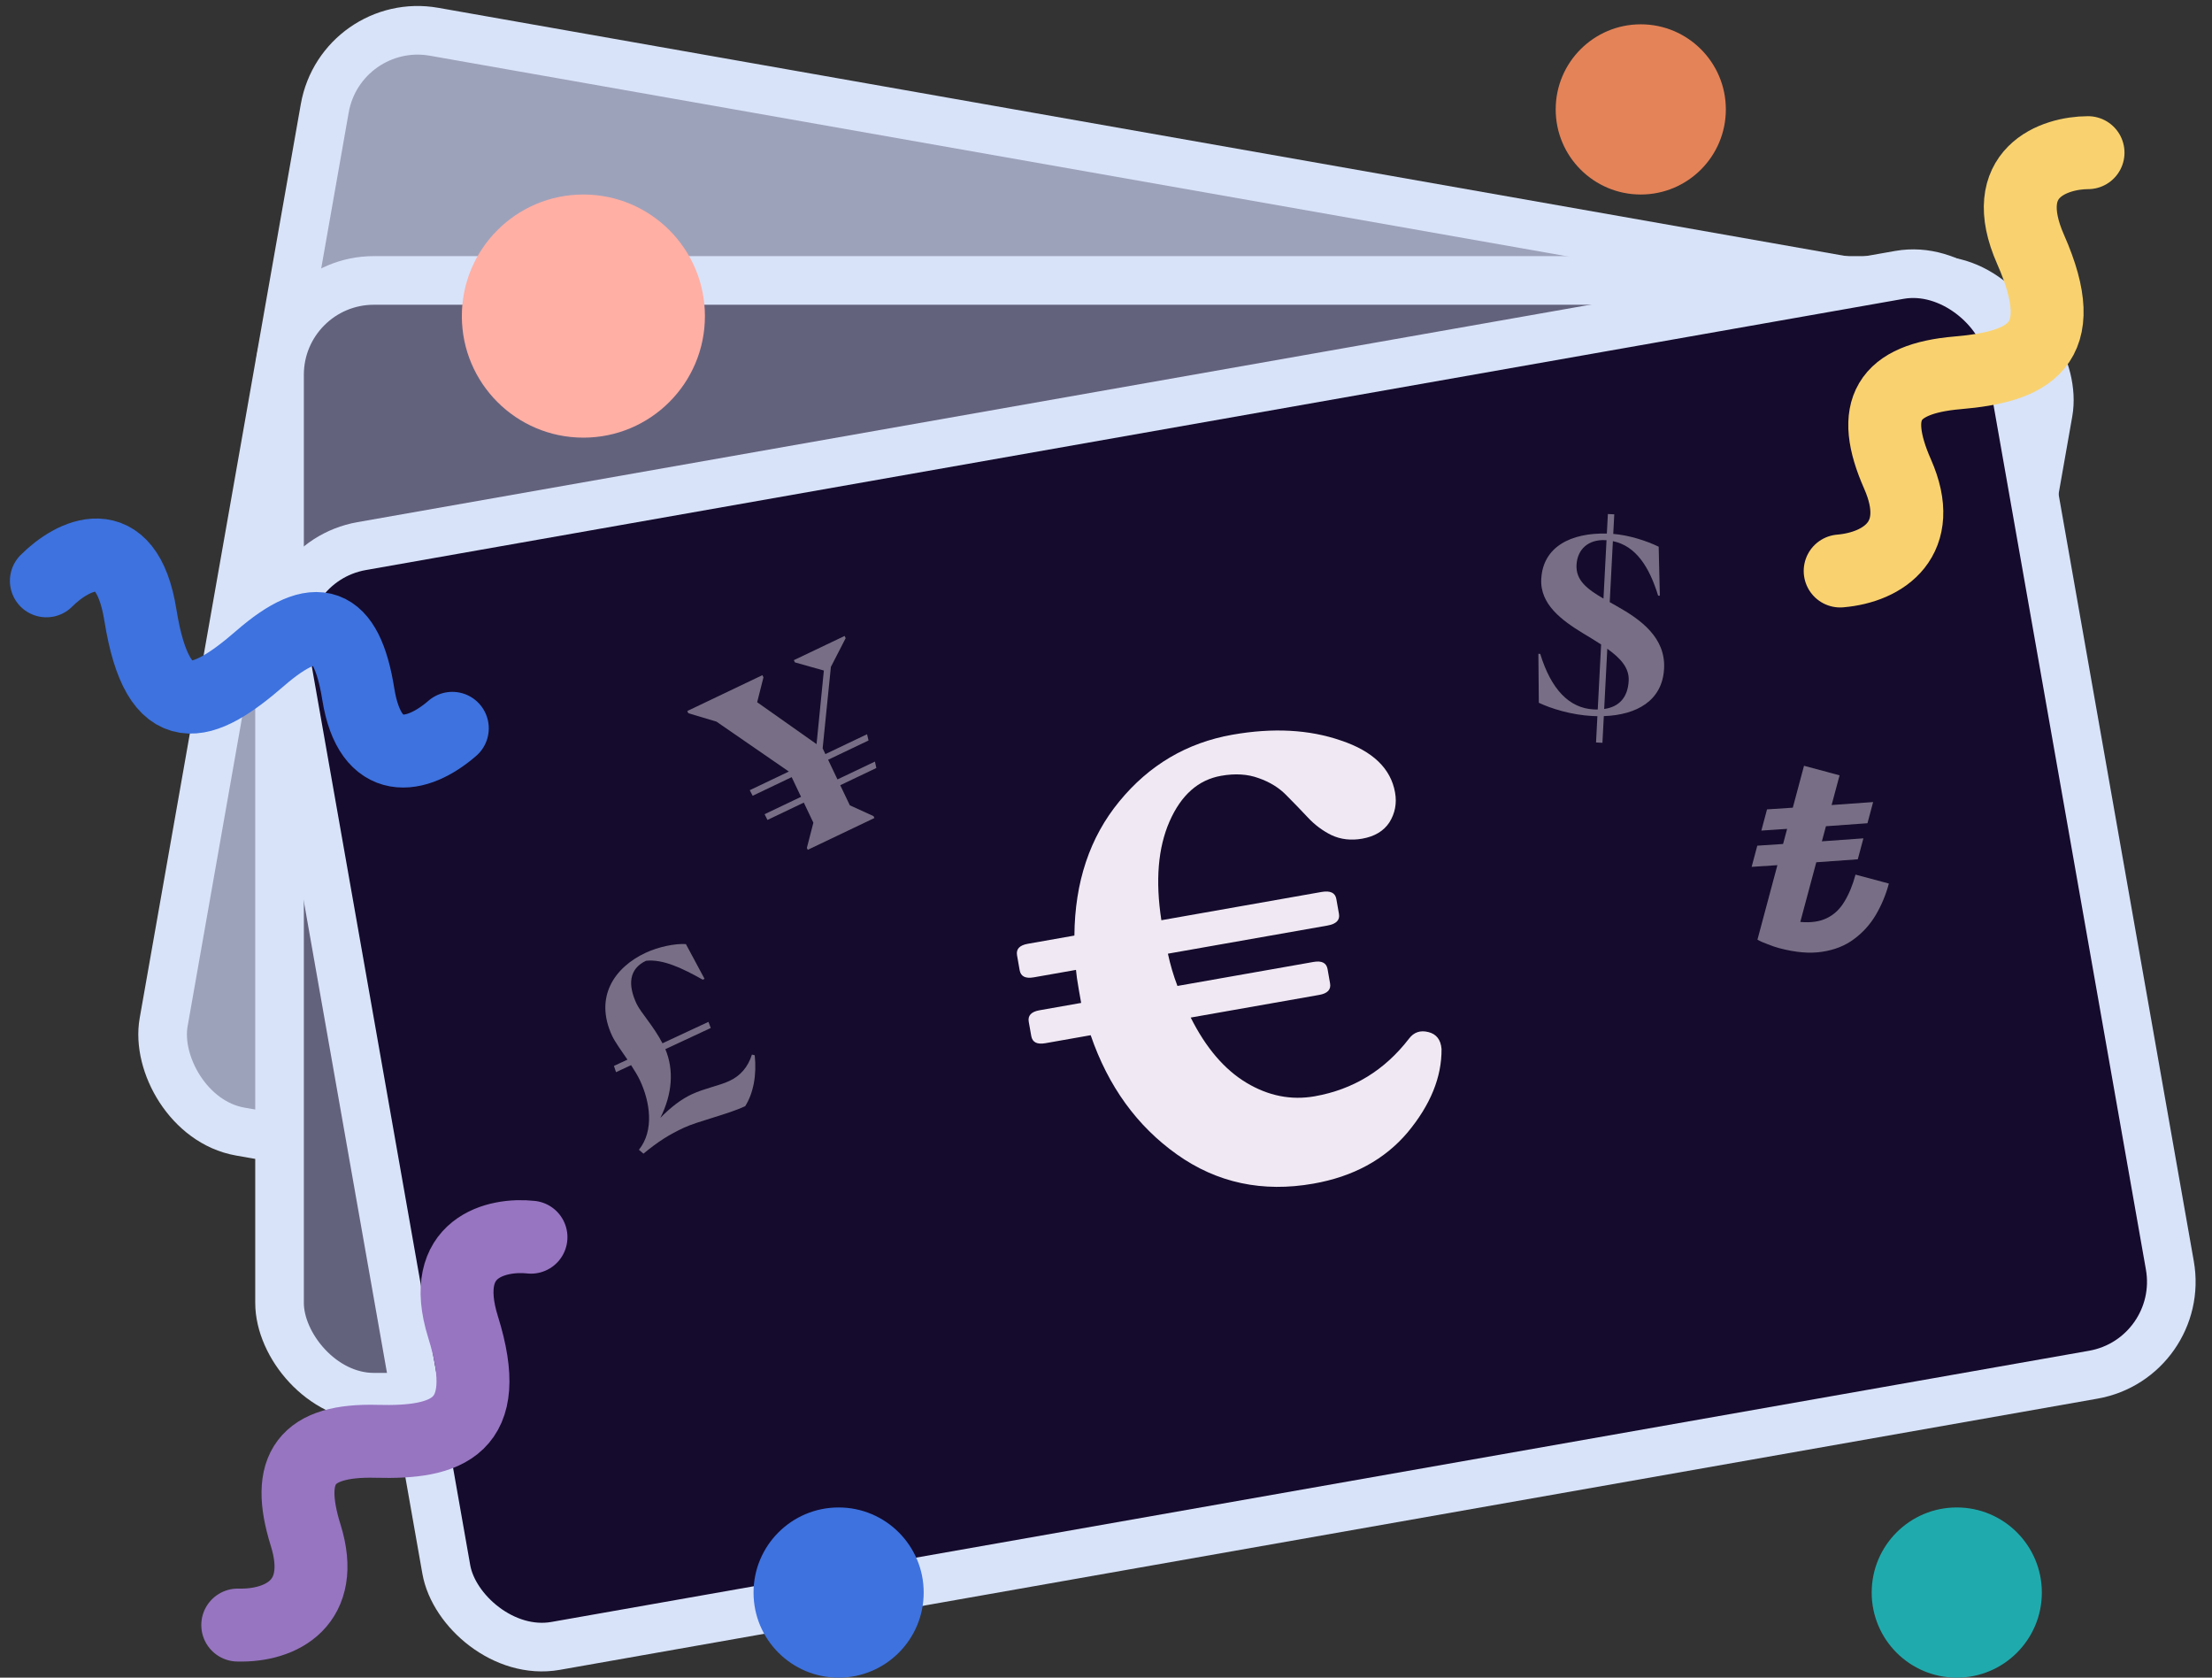 <svg width="91" height="69" viewBox="0 0 91 69" fill="none" xmlns="http://www.w3.org/2000/svg">
<rect x="0" y="0" width="91" height="69" fill="#333333" stroke="none"/>
<rect x="14.034" y="0.632" width="72" height="45.932" rx="3.881" transform="rotate(10 14.034 0.632)" fill="#150B2C"/>
<rect x="14.034" y="0.632" width="72" height="45.932" rx="3.881" transform="rotate(10 14.034 0.632)" fill="#D8E3F9" fill-opacity="0.7"/>
<rect x="14.034" y="0.632" width="72" height="45.932" rx="3.881" transform="rotate(10 14.034 0.632)" stroke="#D8E3F9" stroke-width="2"/>
<path fill-rule="evenodd" clip-rule="evenodd" d="M44.029 43.501C49.305 44.431 55.695 44.026 60.414 41.986C61.196 41.646 60.719 40.85 59.955 40.995C54.901 41.957 49.596 41.914 44.912 41.089C37.967 39.864 31.544 36.978 26.605 33.191C26.174 32.859 25.742 33.232 26.082 33.622C30.403 38.577 36.632 42.197 44.029 43.501ZM57.025 39.989C58.455 40.1 61.583 40.343 62.029 41.017C62.481 41.699 60.889 43.892 60.177 44.873L60.175 44.874C59.959 45.172 60.277 45.362 60.677 45.18C63.284 43.993 64.471 40.752 64.082 40.186C63.693 39.623 59.705 38.493 56.978 39.489C56.557 39.64 56.568 39.955 57.001 39.987L57.025 39.989Z" fill="#FF9900"/>
<g clip-path="url(#clip0_3028_53857)">
<path d="M40.541 31.749L35.073 30.785L35.1 30.63L36.609 29.373L38.186 20.433L36.318 20.104L36.345 19.949L41.505 18.18L41.66 18.208L39.597 29.91L40.569 31.594L40.541 31.749ZM47.32 33.17C44.176 32.615 42.297 29.361 42.991 25.424C43.687 21.478 46.553 19.08 49.706 19.636C52.887 20.197 54.815 23.44 54.119 27.386C53.424 31.323 50.5 33.73 47.32 33.17ZM47.403 32.696C49.117 32.998 50.213 30.776 50.911 26.821C51.608 22.866 51.327 20.41 49.623 20.11C47.937 19.812 46.889 22.024 46.19 25.988C45.492 29.944 45.717 32.398 47.403 32.696Z" fill="#F0E9F3"/>
<path d="M59.435 27.583C60.647 27.796 61.555 26.902 62.12 25.799L62.225 25.817L61.722 27.821C60.741 27.993 60.076 27.968 59.273 27.827C57.279 27.475 56.037 25.971 56.104 24.105L55.63 24.022L55.671 23.762L56.12 23.841C56.133 23.735 56.147 23.63 56.165 23.525C56.2 23.33 56.243 23.143 56.3 22.963L55.712 22.859L55.747 22.603L56.385 22.715C57.016 21.032 58.594 20.071 60.604 20.425C61.307 20.549 62.02 20.768 62.878 21.264L62.666 23.314L62.561 23.295C62.411 22.107 61.924 20.931 60.608 20.698C59.411 20.488 58.552 21.421 58.106 23.019L61.013 23.531L60.913 23.776L58.036 23.269C57.995 23.441 57.958 23.625 57.925 23.809C57.905 23.924 57.885 24.039 57.87 24.149L60.623 24.635L60.517 24.884L57.844 24.412C57.67 26.186 58.233 27.371 59.435 27.583Z" fill="#F0E9F3"/>
</g>
<rect x="11.5" y="11.534" width="72" height="45.932" rx="3.881" fill="#150B2C"/>
<rect x="11.5" y="11.534" width="72" height="45.932" rx="3.881" fill="#D8E3F9" fill-opacity="0.4"/>
<rect x="11.5" y="11.534" width="72" height="45.932" rx="3.881" stroke="#D8E3F9" stroke-width="2"/>
<path fill-rule="evenodd" clip-rule="evenodd" d="M48.483 48.544C53.841 48.544 60.063 47.035 64.356 44.207C65.067 43.736 64.459 43.035 63.732 43.31C58.922 45.135 53.69 46.015 48.934 46.015C41.882 46.015 35.055 44.288 29.534 41.417C29.051 41.164 28.691 41.606 29.093 41.931C34.209 46.061 40.972 48.544 48.483 48.544ZM60.672 42.829C62.099 42.69 65.222 42.385 65.779 42.972C66.342 43.565 65.154 46.001 64.624 47.091L64.623 47.093C64.461 47.423 64.807 47.556 65.169 47.307C67.531 45.685 68.137 42.287 67.656 41.797C67.175 41.31 63.052 40.89 60.539 42.344C60.15 42.566 60.216 42.875 60.648 42.831L60.672 42.829Z" fill="#FF9900"/>
<path d="M43.01 37.576H37.458V37.418L38.725 35.919V26.841H36.828V26.683L41.604 24.046H41.761V35.928L43.01 37.418V37.576ZM49.932 37.798C46.74 37.798 44.324 34.92 44.324 30.922C44.324 26.915 46.73 24.055 49.932 24.055C53.162 24.055 55.624 26.915 55.624 30.922C55.624 34.92 53.162 37.798 49.932 37.798ZM49.932 37.317C51.672 37.317 52.366 34.938 52.366 30.922C52.366 26.905 51.663 24.537 49.932 24.537C48.22 24.537 47.572 26.896 47.572 30.922C47.572 34.938 48.22 37.317 49.932 37.317Z" fill="#F0E9F3"/>
<path d="M60.892 30.192C62.122 30.192 62.861 29.154 63.226 27.969H63.332L63.185 30.03C62.249 30.369 61.59 30.46 60.775 30.46C58.75 30.46 57.266 29.194 57.008 27.346H56.526L56.522 27.083H56.977C56.972 26.977 56.967 26.87 56.967 26.764C56.967 26.566 56.977 26.374 57.002 26.186H56.405L56.395 25.928H57.043C57.372 24.161 58.76 22.941 60.8 22.941C61.514 22.941 62.254 23.032 63.185 23.371L63.332 25.427H63.226C62.872 24.282 62.188 23.209 60.851 23.209C59.636 23.209 58.952 24.277 58.79 25.928H61.742L61.687 26.186H58.765C58.755 26.364 58.75 26.551 58.75 26.738C58.75 26.855 58.75 26.971 58.755 27.083H61.55L61.489 27.346H58.775C58.912 29.123 59.671 30.192 60.892 30.192Z" fill="#F0E9F3"/>
<rect x="11.058" y="23.134" width="72" height="45.932" rx="3.881" transform="rotate(-10 11.058 23.134)" fill="#150B2C" stroke="#D8E3F9" stroke-width="2"/>
<path d="M57.965 42.719C58.164 42.455 58.429 42.364 58.76 42.447C59.091 42.529 59.272 42.76 59.304 43.141C59.315 44.299 58.849 45.444 57.907 46.576C56.962 47.691 55.672 48.393 54.036 48.681C51.941 49.051 50.069 48.652 48.423 47.484C46.777 46.316 45.592 44.681 44.87 42.577L43.005 42.906C42.664 42.966 42.471 42.868 42.426 42.613L42.322 42.025C42.277 41.769 42.425 41.611 42.766 41.551L44.478 41.249L44.383 40.713C44.317 40.338 44.278 40.064 44.265 39.891L42.527 40.197C42.186 40.257 41.993 40.159 41.948 39.904L41.84 39.29C41.795 39.035 41.943 38.877 42.284 38.817L44.2 38.479C44.217 36.28 44.832 34.441 46.047 32.962C47.276 31.463 48.827 30.549 50.701 30.218C52.371 29.924 53.861 30.004 55.171 30.458C56.477 30.895 57.218 31.608 57.392 32.596C57.47 33.039 57.393 33.447 57.16 33.822C56.925 34.18 56.551 34.404 56.04 34.494C55.58 34.575 55.159 34.526 54.776 34.348C54.41 34.167 54.087 33.925 53.805 33.623C53.524 33.322 53.233 33.022 52.935 32.723C52.633 32.407 52.248 32.167 51.781 32.004C51.33 31.838 50.815 31.805 50.235 31.908C49.298 32.073 48.592 32.698 48.115 33.783C47.639 34.869 47.527 36.224 47.778 37.848L54.371 36.685C54.729 36.623 54.931 36.719 54.976 36.974L55.084 37.588C55.129 37.843 54.973 38.002 54.615 38.066L48.047 39.224C48.145 39.681 48.276 40.123 48.439 40.551L54.036 39.564C54.377 39.504 54.569 39.602 54.615 39.857L54.718 40.445C54.763 40.701 54.615 40.859 54.275 40.919L48.985 41.851C49.608 43.094 50.371 43.987 51.275 44.531C52.179 45.074 53.117 45.26 54.088 45.089C55.672 44.809 56.965 44.019 57.965 42.719Z" fill="#F0E9F3"/>
<g opacity="0.45">
<path d="M68.459 27.498C68.391 28.823 67.326 29.406 65.98 29.453L65.923 30.551L65.66 30.537L65.716 29.455C65.65 29.456 65.579 29.453 65.513 29.449C64.633 29.404 63.795 29.137 63.306 28.904L63.288 26.89L63.364 26.894C63.815 28.362 64.562 29.126 65.563 29.178C65.618 29.181 65.674 29.184 65.73 29.182L65.869 26.506C65.727 26.413 65.569 26.319 65.412 26.219L65.117 26.042C64.267 25.521 63.343 24.859 63.407 23.803C63.48 22.494 64.616 21.908 66.105 21.945L66.147 21.141L66.41 21.154L66.368 21.959C67.034 22.013 67.748 22.248 68.237 22.486L68.285 24.502L68.214 24.498C67.85 23.308 67.291 22.448 66.353 22.257L66.223 24.765L66.508 24.927C67.519 25.492 68.525 26.233 68.459 27.498ZM64.857 23.234C64.824 23.866 65.287 24.225 65.966 24.62L66.091 22.218L66.045 22.216C65.337 22.179 64.89 22.597 64.857 23.234ZM66.123 26.682L65.995 29.16C66.598 29.075 66.967 28.698 67.003 28C67.031 27.469 66.671 27.075 66.123 26.682Z" fill="#F0E9F3"/>
<path d="M30.934 43.373L31.049 43.403C31.137 44.228 30.988 44.974 30.656 45.497C29.936 45.833 28.718 46.11 28.126 46.386C27.552 46.654 27.087 46.938 26.471 47.449L26.285 47.289C26.927 46.487 26.737 45.313 26.331 44.441C26.241 44.248 26.106 44.031 25.963 43.808L25.343 44.097L25.257 43.84L25.813 43.582C25.553 43.205 25.296 42.845 25.182 42.602C24.438 41.004 25.282 39.784 26.558 39.189C27.095 38.938 27.774 38.801 28.217 38.829L28.985 40.259L28.911 40.293C28.085 39.829 27.272 39.437 26.576 39.516C25.876 39.847 25.822 40.498 26.186 41.279C26.353 41.637 26.892 42.206 27.254 42.91L29.145 42.028C29.181 42.117 29.206 42.195 29.24 42.28L27.372 43.151C27.731 44.005 27.661 44.994 27.165 45.979C27.611 45.52 28.047 45.199 28.461 45.006C28.993 44.758 29.578 44.659 30.009 44.457C30.459 44.248 30.772 43.889 30.934 43.373Z" fill="#F0E9F3"/>
<path d="M73.184 38.993C73.044 38.955 72.893 38.904 72.732 38.839C72.568 38.781 72.424 38.718 72.3 38.648L73.121 35.583L72.061 35.653L72.294 34.782L73.355 34.712L73.521 34.09L72.461 34.161L72.694 33.289L73.755 33.219L74.216 31.496L75.679 31.888L75.351 33.11L77.059 32.988L76.826 33.859L75.118 33.982L74.951 34.603L76.659 34.48L76.428 35.342L74.721 35.464L74.063 37.918C74.503 37.958 74.868 37.905 75.157 37.761C75.453 37.618 75.693 37.392 75.876 37.084C76.065 36.776 76.218 36.406 76.335 35.972L77.707 36.34C77.584 36.8 77.403 37.232 77.167 37.633C76.932 38.029 76.632 38.36 76.267 38.627C75.909 38.896 75.472 39.069 74.958 39.146C74.45 39.225 73.859 39.174 73.184 38.993Z" fill="#F0E9F3"/>
<path d="M34.79 26.247L34.182 27.429L33.843 30.778L33.956 31.015L35.67 30.198L35.731 30.455L34.068 31.248L34.453 32.057L35.994 31.323L36.052 31.587L34.567 32.295L34.962 33.122L35.936 33.566L35.973 33.644L33.231 34.952L33.194 34.874L33.462 33.837L33.068 33.01L31.573 33.723L31.455 33.487L32.954 32.773L32.569 31.963L30.964 32.729L30.844 32.5L32.453 31.733L29.476 29.68L28.318 29.334L28.275 29.243L31.364 27.769L31.408 27.86L31.149 28.882L33.593 30.605L33.893 27.578L32.702 27.243L32.658 27.152L34.747 26.156L34.79 26.247Z" fill="#F0E9F3"/>
</g>
<path d="M85.9 6.279C84.528 6.282 82.135 7.082 83.539 10.263C85.293 14.24 83.42 15.088 80.533 15.334C77.647 15.581 76.895 16.849 78.065 19.5C79.234 22.151 77.507 23.33 75.703 23.484" stroke="#F9D26F" stroke-width="3" stroke-linecap="round"/>
<path d="M1.908 23.889C2.954 22.836 5.191 21.643 5.775 25.294C6.505 29.858 8.371 29.102 10.697 27.082C13.023 25.061 14.254 25.508 14.74 28.55C15.227 31.593 17.154 31.218 18.608 29.955" stroke="#3D72DF" stroke-width="3" stroke-linecap="round"/>
<path d="M21.844 50.884C20.48 50.733 18.013 51.26 19.05 54.578C20.347 58.726 18.391 59.358 15.495 59.28C12.599 59.202 11.71 60.377 12.575 63.142C13.439 65.908 11.591 66.886 9.781 66.837" stroke="#9775C1" stroke-width="3" stroke-linecap="round"/>
<circle cx="24" cy="13" r="5" fill="#FFAFA4"/>
<circle cx="80.5" cy="65.5" r="3.5" fill="#1FABAE"/>
<circle cx="67.5" cy="4.5" r="3.5" fill="#E48358"/>
<circle cx="34.5" cy="65.5" r="3.5" fill="#3D72DF"/>
<defs>
<clipPath id="clip0_3028_53857">
<rect width="34.798" height="26" fill="white" transform="translate(35.246 10.506) rotate(10)"/>
</clipPath>
</defs>
</svg>
